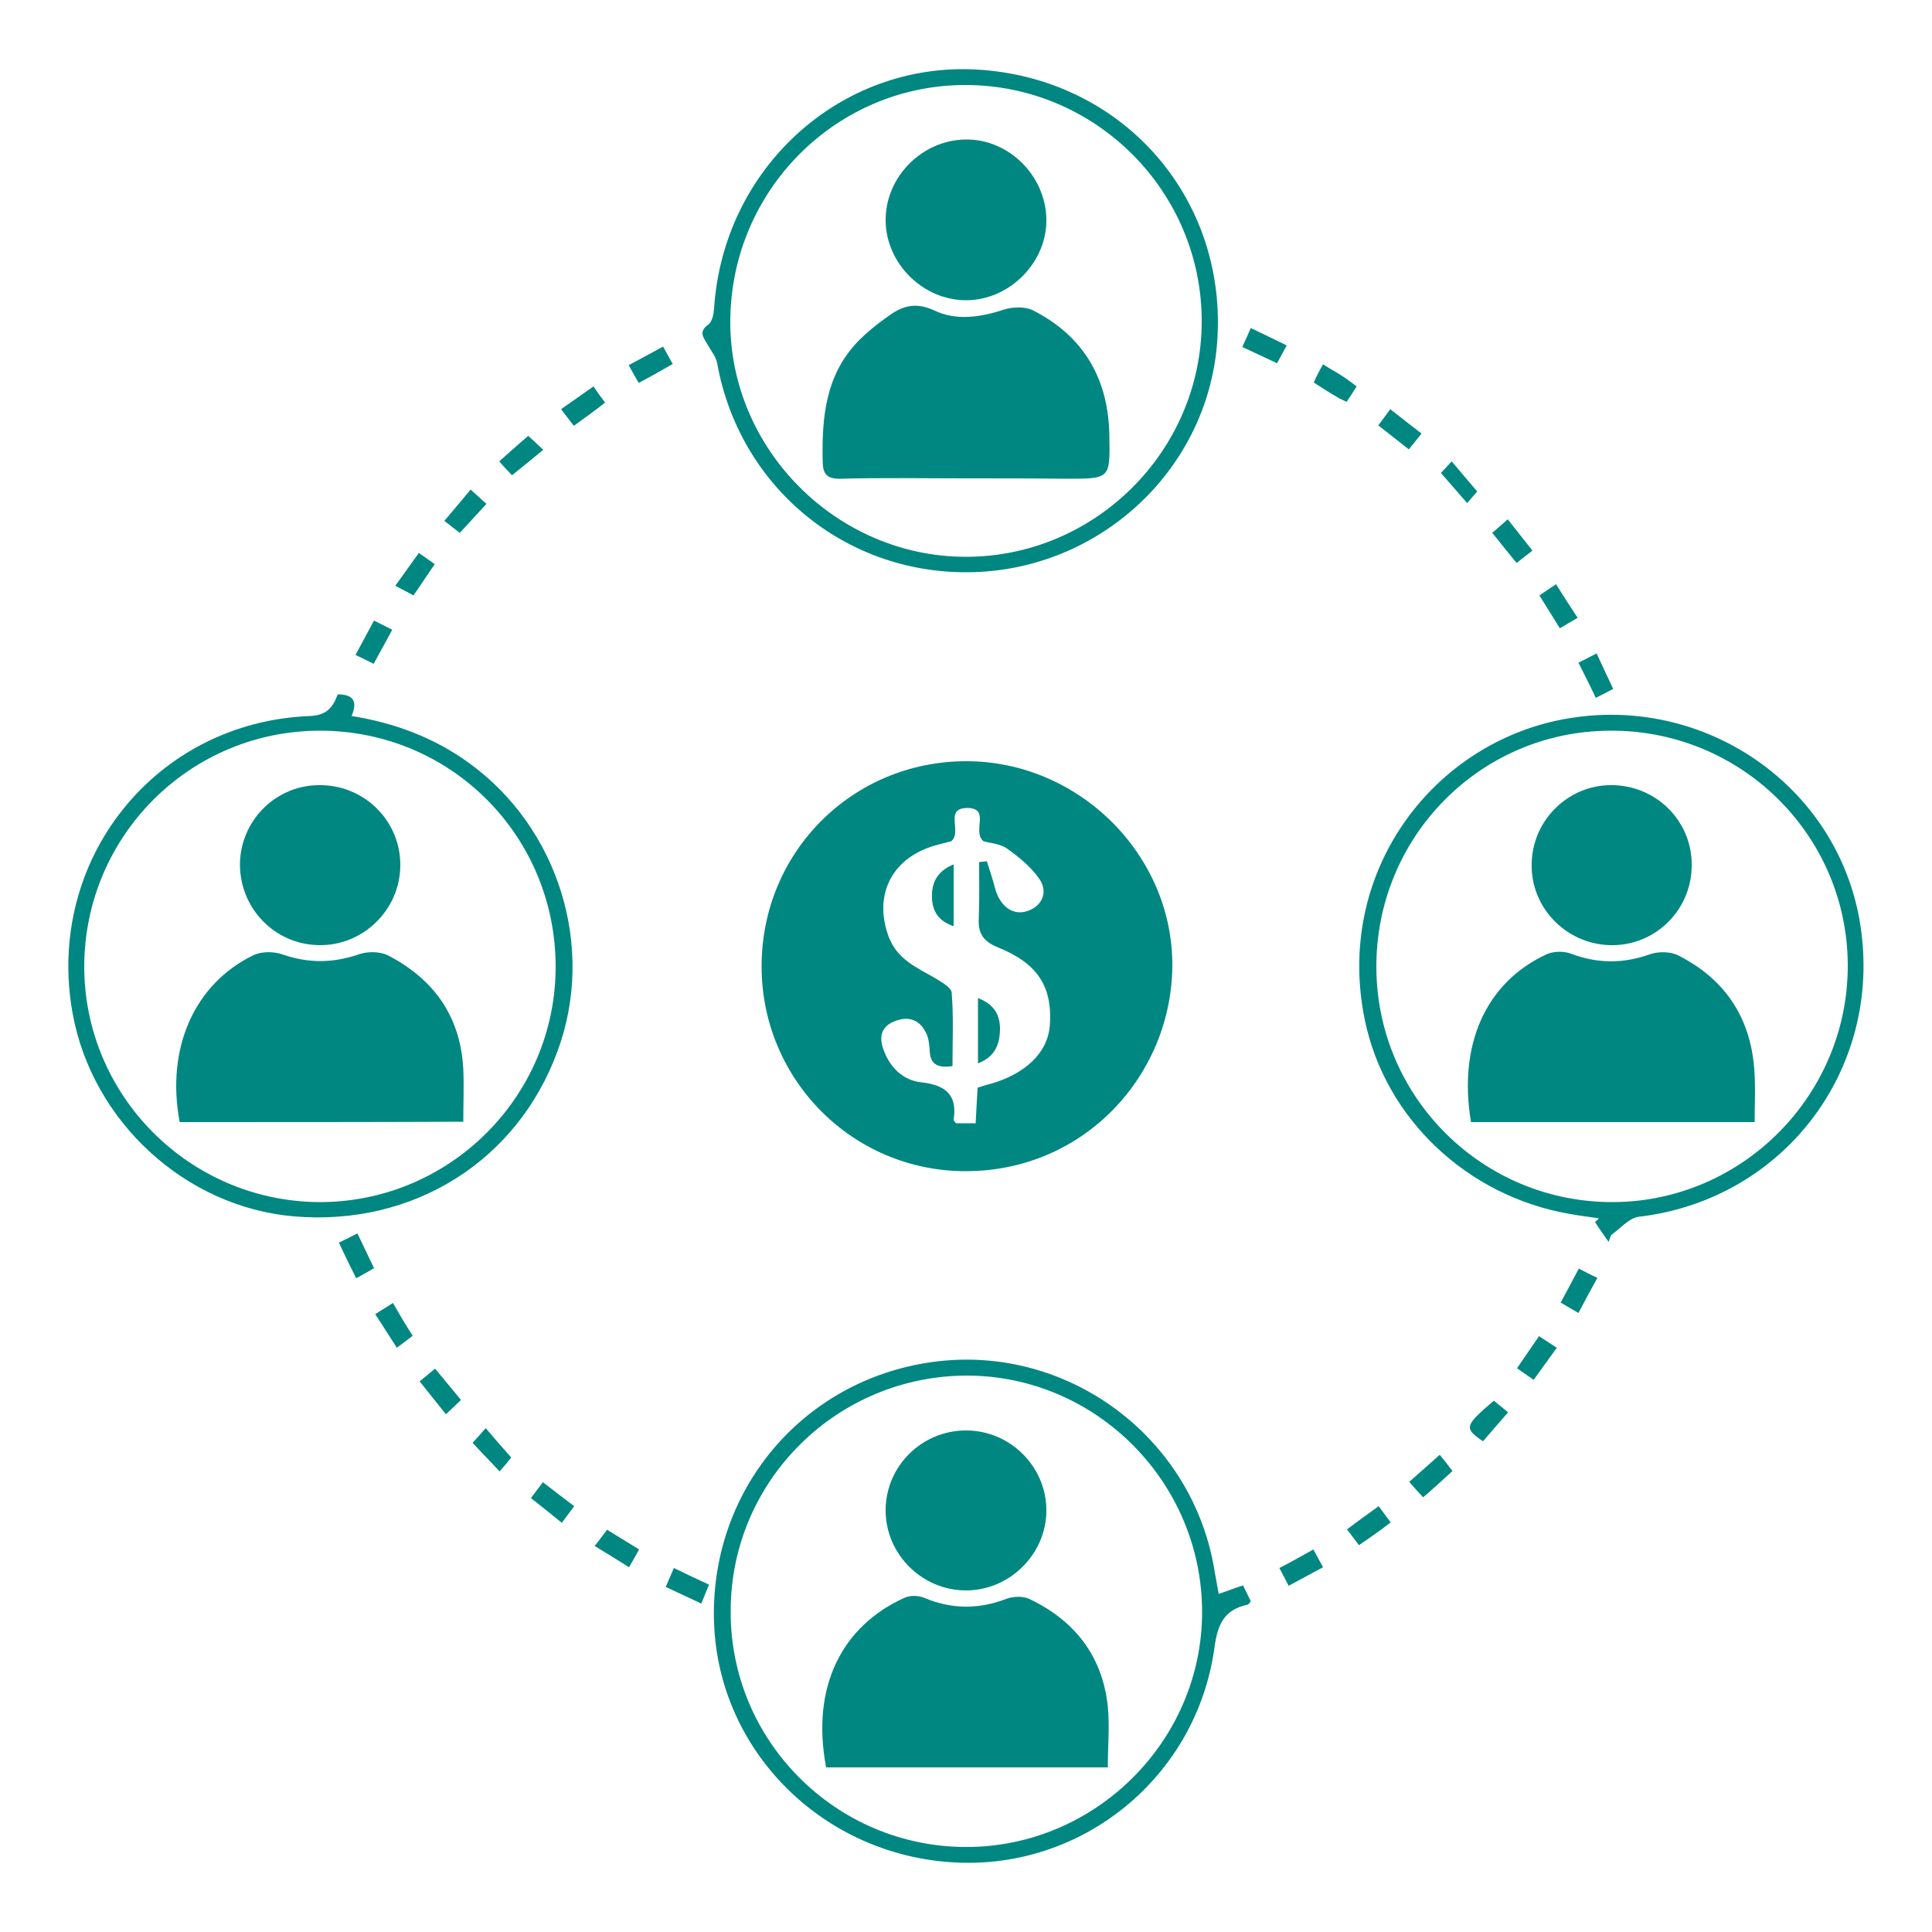 <svg xmlns="http://www.w3.org/2000/svg" xmlns:xlink="http://www.w3.org/1999/xlink" id="Layer_1" x="0px" y="0px" viewBox="0 0 500 500" style="enable-background:new 0 0 500 500;" xml:space="preserve"><style type="text/css">	.st0{fill:#008781;}</style><g>	<path class="st0" d="M250.1,197c29,0,53.5,24.1,53.3,53.1c-0.3,28.3-22.8,52.9-53.3,53c-29.4,0.1-53-23.7-53-53  C197.1,220.5,220.6,197,250.1,197z M246.5,275.9c-3.9,0.6-5.8-0.5-5.9-4.1c-0.1-1.6-0.3-3.3-1-4.6c-1.7-3.4-4.6-4.3-8.1-2.9  c-3.5,1.4-4.1,4.1-2.8,7.5c1.7,4.6,5.1,7.8,9.7,8.3c6.3,0.7,9.4,3.2,8.4,9.7c0,0.2,0.3,0.5,0.6,0.9c1.6,0,3.2,0,5.1,0  c0.2-3.3,0.3-6.3,0.5-9.2c1.2-0.4,2.1-0.7,3-0.9c9.4-2.6,15.2-8.2,15.7-15.3c0.7-10-3.2-16-13.4-20.1c-3.7-1.5-5.2-3.5-5-7.4  c0.2-4.9,0.1-9.8,0.1-14.7c0.7-0.1,1.3-0.1,2-0.2c0.4,1.4,0.9,2.7,1.3,4.1c0.6,1.8,0.9,3.8,1.8,5.4c1.8,3.2,4.7,4.6,8.1,3.1  c3.6-1.6,4.4-5.2,2.4-8c-2.1-3.1-5.3-5.7-8.4-7.9c-1.8-1.3-4.5-1.4-6.1-1.9c-3-2.6,1.9-8.5-4.1-8.6c-6.2,0-1.3,6.1-4.2,8.6  c-1.7,0.5-3.9,0.9-6,1.7c-10.2,3.8-14,13.2-10.1,23.3c2.2,5.5,6.9,7.6,11.5,10.2c1.8,1.1,4.6,2.6,4.7,4  C246.8,263.3,246.5,269.7,246.5,275.9z"></path>	<path class="st0" d="M315.4,412.5c2.4-0.8,4.1-1.5,6.3-2.2c0.7,1.5,1.4,2.8,2,4.1c-0.4,0.5-0.6,0.9-0.9,0.9  c-6,1.3-7.7,5.1-8.5,11.1c-4.6,33.4-34,57.4-67.2,55.6c-34-1.8-61-28.6-62.3-61.8c-1.3-34.2,22.7-63,56.4-67.7  c35-4.9,67.8,19.5,73.2,54.5C314.7,408.7,315,410.4,315.4,412.5z M249.9,478c33.5,0.1,61.2-27.4,61.2-60.8  c0-33.5-27.2-60.9-60.4-61.2c-33.9-0.2-61.6,27.1-61.6,60.9C188.9,450.4,216.2,477.9,249.9,478z"></path>	<path class="st0" d="M416.3,321.4c-1.2-1.7-2.4-3.4-3.5-5.1c0.3-0.3,0.7-0.7,1-1c-2.6-0.4-5.3-0.7-7.9-1.2  c-26-4.6-47.4-24.4-52.7-50.2c-7.7-37.5,16.7-70.5,50.1-77.5c36-7.5,71.1,15.6,77.8,50.9c7.1,38.1-18.7,73.1-57,77.6  c-2.5,0.3-4.7,3-7.1,4.7C416.7,320.2,416.5,320.8,416.3,321.4z M356.2,250.5c0.2,33.7,27.7,60.8,61.4,60.6  c33.5-0.2,60.8-27.9,60.6-61.5c-0.2-33.6-27.7-60.7-61.5-60.5C383,189.2,356,216.7,356.2,250.5z"></path>	<path class="st0" d="M250.2,148.1c-32,0.1-58.9-22.4-64.6-54.1c-0.3-1.7-1.6-3.2-2.4-4.7c-0.9-1.7-2.7-3.3,0.1-5.3  c1-0.7,1.4-2.7,1.5-4.1c2.3-36.3,32.6-63.9,68-61.9c37,2.1,64.2,32.2,62.3,69C313.4,121,284.7,148,250.2,148.1z M250.2,22  c-33.5-0.2-60.9,27-61.2,60.8c-0.3,33.3,27.4,61.2,60.8,61.3c33.5,0.1,61.1-27.3,61.2-60.8C311.1,49.7,283.8,22.2,250.2,22z"></path>	<path class="st0" d="M87.4,179.7c4.5,0,5,2.2,3.6,5.6c11.2,1.8,21.3,5.6,30.3,12.1c23.3,16.8,32.9,47.8,23,74.6  c-10.4,28.5-37.4,45.4-68.2,42.8c-28.1-2.4-52.2-24.5-57.3-52.5c-7.2-39.6,21.3-75.5,61.5-77C84.7,185.1,86.2,182.9,87.4,179.7z   M143.8,250.2c0-33.8-27-61-60.8-61.1c-33.7-0.1-61,27.1-61.2,60.8c-0.1,33.6,27.2,61,60.8,61.2  C116.3,311.2,143.8,283.8,143.8,250.2z"></path>	<path class="st0" d="M342.4,94.3c2.4,1.5,4.1,2.4,5.7,3.5c0.9,0.6,1.8,1.3,3,2.2c-0.9,1.4-1.7,2.7-2.6,4c-1-0.5-1.8-0.8-2.4-1.2  c-1.9-1.1-3.8-2.3-6.1-3.8C340.7,97.4,341.4,96,342.4,94.3z"></path>	<path class="st0" d="M386.6,362.5c1,0.8,2.1,1.7,3.7,3c-2.3,2.6-4.4,5.1-6.5,7.5C378.8,369.6,379,369,386.6,362.5z"></path>	<path class="st0" d="M330.5,94c-3.2-1.5-6-2.8-9-4.2c0.8-1.7,1.4-3.1,2.2-4.9c3.2,1.5,6,2.9,9.3,4.5  C332.1,91.1,331.3,92.5,330.5,94z"></path>	<path class="st0" d="M87.7,321.6c1.8-0.9,3.1-1.5,4.8-2.4c1.5,3.1,2.8,5.9,4.3,9c-1.5,0.9-2.8,1.6-4.6,2.6  C90.6,327.7,89.2,324.8,87.7,321.6z"></path>	<path class="st0" d="M396.6,142.5c-1.5,1.1-2.6,2-4.1,3.2c-2.1-2.6-4.1-5-6.3-7.8c1.3-1.1,2.4-2.1,4-3.5  C392.4,137.2,394.4,139.7,396.6,142.5z"></path>	<path class="st0" d="M413.4,330.7c-1.8,3.3-3.3,6-4.9,9.1c-1.6-0.9-2.9-1.7-4.6-2.7c1.6-3,3.1-5.7,4.7-8.8  C410.1,329.1,411.4,329.8,413.4,330.7z"></path>	<path class="st0" d="M356.7,110.1c1.2-1.6,2-2.7,3.1-4.2c2.7,2.1,5.2,4.1,8.1,6.3c-1.2,1.5-2.1,2.6-3.3,4.1  C362,114.2,359.5,112.3,356.7,110.1z"></path>	<path class="st0" d="M148.6,389.8c-1.2,1.6-2,2.7-3.2,4.3c-2.7-2.2-5.2-4.2-8-6.4c1.1-1.5,2-2.6,3.1-4.1  C143.2,385.7,145.7,387.6,148.6,389.8z"></path>	<path class="st0" d="M165.3,99.1c-0.9-1.6-1.7-2.9-2.6-4.6c3-1.6,5.8-3.1,8.9-4.8c0.9,1.6,1.6,2.9,2.5,4.5  C171,96,168.3,97.5,165.3,99.1z"></path>	<path class="st0" d="M402.9,348.8c-2.2,3.1-4,5.5-6,8.3c-1.4-1-2.7-1.9-4.3-3c2-2.9,3.7-5.4,5.7-8.3  C400,346.9,401.2,347.7,402.9,348.8z"></path>	<path class="st0" d="M372.9,122.4c0.7-0.7,1.6-1.7,2.8-3c2.2,2.6,4.2,5,6.6,7.8c-0.4,0.4-1.3,1.5-2.6,3  C377.4,127.6,375.4,125.2,372.9,122.4z"></path>	<path class="st0" d="M368.3,387.5c-1.3-1.4-2.3-2.5-3.6-4c2.6-2.3,4.9-4.3,7.9-7c1.1,1.3,2,2.5,3.3,4.2  C373.4,383,371,385.2,368.3,387.5z"></path>	<path class="st0" d="M157.1,395.9c3,1.8,5.5,3.4,8.3,5.1c-0.9,1.6-1.6,2.9-2.6,4.6c-3-1.9-5.8-3.6-8.9-5.5  C155.2,398.5,156.1,397.2,157.1,395.9z"></path>	<path class="st0" d="M174.4,405.8c3.3,1.6,6,2.9,9.1,4.3c-0.7,1.7-1.3,3.1-2,4.9c-3.2-1.5-6-2.8-9.2-4.3  C173,409,173.6,407.7,174.4,405.8z"></path>	<path class="st0" d="M108.6,357.5c1.5-1.2,2.5-2.1,4-3.3c2.1,2.5,4.1,5,6.7,8.1c-1.2,1.2-2.3,2.2-3.9,3.7  C112.8,362.8,110.8,360.2,108.6,357.5z"></path>	<path class="st0" d="M102.3,151.6c2.3-3.2,4.1-5.7,6.1-8.5c1.4,1,2.6,1.8,4.1,2.9c-1.8,2.6-3.4,5.1-5.5,8.1  C105.6,153.3,104.2,152.6,102.3,151.6z"></path>	<path class="st0" d="M106.8,345.7c-1.4,1.1-2.5,1.9-4.1,3.1c-1.9-2.9-3.6-5.7-5.6-8.7c1.6-1,2.9-1.8,4.6-2.9  C103.4,340.2,105,342.9,106.8,345.7z"></path>	<path class="st0" d="M398.4,154.1c1.5-1,2.6-1.8,4.3-2.9c1.9,3,3.6,5.7,5.6,8.7c-1.7,1-3,1.7-4.6,2.7  C401.9,159.7,400.3,157.2,398.4,154.1z"></path>	<path class="st0" d="M129.3,380.8c-2.6-2.8-4.7-4.9-7-7.4c1.1-1.2,2.1-2.3,3.4-3.8c2.2,2.6,4.2,4.9,6.6,7.6  C131.7,378,130.7,379.2,129.3,380.8z"></path>	<path class="st0" d="M351.7,399.9c-1.1-1.5-1.9-2.5-3.1-4.1c2.8-2.1,5.4-4,8.2-6c1.1,1.5,1.9,2.6,3.1,4.2  C357.2,396.1,354.6,397.9,351.7,399.9z"></path>	<path class="st0" d="M121.8,126.7c1.6,1.4,2.7,2.5,4.1,3.7c-2.5,2.7-4.5,4.9-6.9,7.5c-1.3-1-2.5-1.9-4-3.1  C117.3,132.1,119.3,129.7,121.8,126.7z"></path>	<path class="st0" d="M92,169.5c1.8-3.3,3.2-5.9,4.8-8.9c1.5,0.8,2.9,1.4,4.7,2.4c-1.6,3-3.1,5.7-4.8,8.8  C95.2,171,93.8,170.4,92,169.5z"></path>	<path class="st0" d="M132.5,123c-1.1-1.2-2.1-2.2-3.3-3.6c2.5-2.2,4.8-4.3,7.5-6.6c1.2,1.1,2.2,2,3.9,3.6  C137.9,118.6,135.4,120.7,132.5,123z"></path>	<path class="st0" d="M339.9,401c0.9,1.6,1.6,3,2.5,4.6c-3.1,1.7-5.8,3.1-8.9,4.8c-0.8-1.6-1.5-2.9-2.4-4.6  C334.2,404.2,336.9,402.7,339.9,401z"></path>	<path class="st0" d="M148.5,110.2c-1.2-1.6-2.1-2.7-3.3-4.3c2.9-2,5.5-3.9,8.4-5.9c1,1.5,1.8,2.6,3,4.2  C153.9,106.3,151.4,108.1,148.5,110.2z"></path>	<path class="st0" d="M413.2,169.1c1.5,3.3,2.9,6.2,4.3,9.2c-1.5,0.8-2.8,1.4-4.5,2.3c-1.5-3.1-2.9-6-4.5-9.1  C410.1,170.7,411.3,170.1,413.2,169.1z"></path>	<path class="st0" d="M253.1,275.2c0-5.8,0-11,0-16.9c3.9,1.5,5.6,4,5.7,7.7C258.8,270.1,257.7,273.4,253.1,275.2z"></path>	<path class="st0" d="M246.8,223.7c0,5.6,0,10.6,0,16c-3.9-1.3-5.4-3.8-5.6-7.1C241,228.6,242.4,225.5,246.8,223.7z"></path>	<path class="st0" d="M286.7,457.4c-24.5,0-48.7,0-72.9,0c-4-21.1,4.3-36.7,20.3-43.9c1.5-0.7,3.8-0.6,5.3,0.1  c7,2.9,13.9,2.9,21,0.2c1.8-0.7,4.5-0.8,6.2,0.1c11.6,5.6,18.7,14.7,20.1,27.7C287.2,446.7,286.7,451.9,286.7,457.4z"></path>	<path class="st0" d="M250,370.2c11.4,0,20.8,9.3,20.8,20.7c0,11.3-9.5,20.7-20.8,20.7c-11.4,0-20.8-9.4-20.8-20.7  C229.2,379.4,238.6,370.2,250,370.2z"></path>	<path class="st0" d="M380.7,290.4c-3.4-20.1,3.9-36.2,19.5-43.4c1.9-0.9,4.7-0.9,6.6-0.1c6.8,2.5,13.3,2.5,20.1,0.1  c2.2-0.8,5.4-0.8,7.5,0.3c12.6,6.4,19.1,16.9,19.7,31c0.2,3.9,0,7.9,0,12.1C429.4,290.4,405.2,290.4,380.7,290.4z"></path>	<path class="st0" d="M437.8,224.5c-0.3,11.5-9.9,20.5-21.3,20.1c-11.4-0.4-20.5-9.9-20.1-21.3c0.3-11.4,9.9-20.5,21.3-20.1  C429.2,203.6,438.2,213,437.8,224.5z"></path>	<path class="st0" d="M249.8,123.8c-10.7,0-21.4-0.2-32.1,0.1c-3.9,0.1-4.8-1.3-4.8-4.9c-0.2-11.1,0.8-21.8,8.9-30.4  c2.5-2.6,5.4-4.9,8.4-7c3.5-2.5,6.9-3.4,11.5-1.3c5.8,2.8,12.1,1.8,18.2-0.2c2.2-0.7,5.4-0.8,7.4,0.2c13.2,6.7,19.6,17.8,19.8,32.5  c0.2,11.1,0.2,11.1-11,11.1C267.3,123.8,258.6,123.8,249.8,123.8z"></path>	<path class="st0" d="M249.8,36.1c11.2-0.2,20.8,9.3,21,20.6c0.2,11.1-9.4,20.9-20.6,21c-11.2,0.1-20.9-9.4-21-20.6  C229.1,45.9,238.5,36.3,249.8,36.1z"></path>	<path class="st0" d="M46.5,290.4c-3.6-19.1,3.8-35.8,19.1-43.2c2.1-1,5.2-1,7.5-0.2c6.6,2.3,13,2.3,19.7,0c2.2-0.8,5.4-0.8,7.5,0.2  c11.9,6.1,18.9,15.8,19.6,29.5c0.2,4.4,0,8.9,0,13.6C95.1,290.4,70.9,290.4,46.5,290.4z"></path>	<path class="st0" d="M103.6,224.2c-0.2,11.4-9.7,20.6-21.1,20.4c-11.5-0.2-20.5-9.6-20.4-21.1c0.2-11.4,9.6-20.6,21.1-20.3  C94.7,203.4,103.8,212.8,103.6,224.2z"></path></g></svg>
